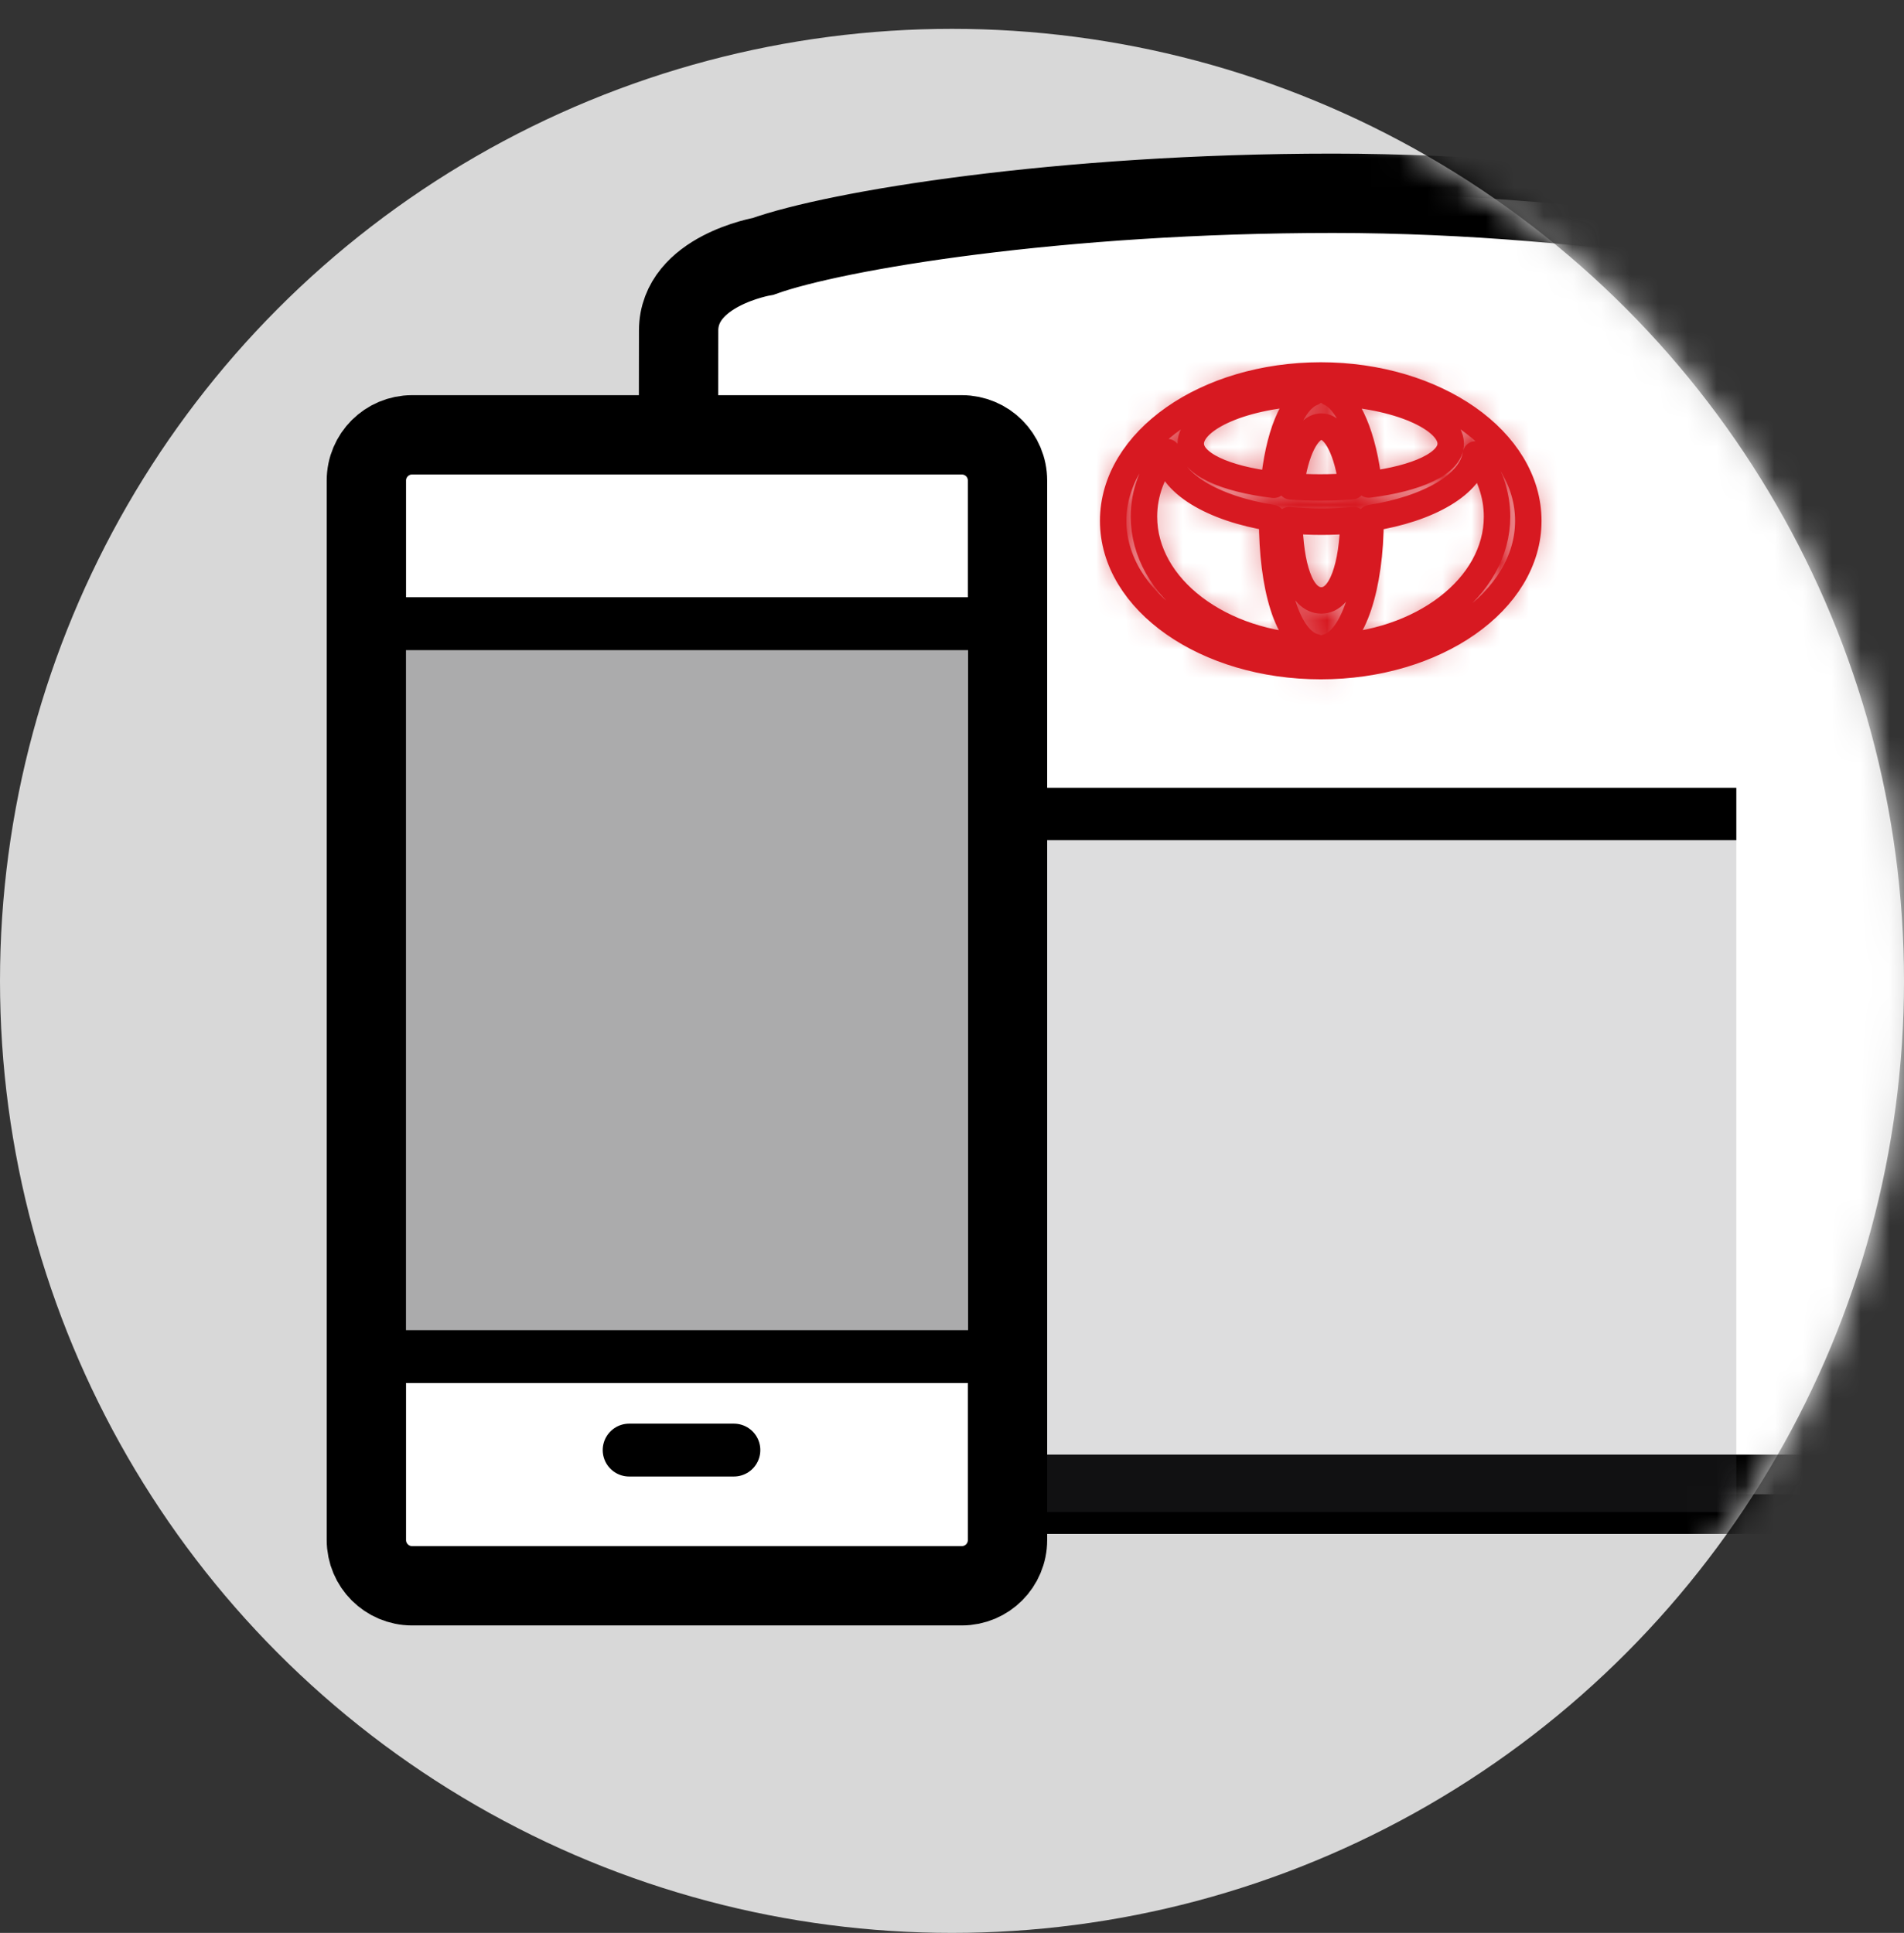 <svg xmlns="http://www.w3.org/2000/svg" xmlns:xlink="http://www.w3.org/1999/xlink" width="66" height="67" viewBox="0 0 66 67">
    <rect x="0" y="0" width="66" height="67" fill="#333333" stroke="none"/>
    <defs>
        <path id="7ab6co1hxa" d="M32.998 0C14.881 0 .17 14.604 0 32.685v.632C.17 51.396 14.881 66 32.998 66c18.227 0 33-14.775 33-33s-14.773-33-33-33z"/>
        <path id="2tt8ojq3cc" d="M32.998 0C14.881 0 .17 14.604 0 32.685v.632C.17 51.396 14.881 66 32.998 66c18.227 0 33-14.775 33-33s-14.773-33-33-33z"/>
        <path id="miura4wrde" d="M32.998 0C14.881 0 .17 14.604 0 32.685v.632C.17 51.396 14.881 66 32.998 66c18.227 0 33-14.775 33-33s-14.773-33-33-33z"/>
        <path id="h9h51gm1gg" d="M.086 5.054c0 2.78 3.221 5.034 7.196 5.034 3.975 0 7.194-2.253 7.194-5.034 0-2.782-3.22-5.037-7.194-5.037C3.307.018.086 2.273.086 5.054zm2.69-2.675C2.776 1.5 4.635.665 6.998.606c-.712.28-1.19 1.546-1.346 3.197-1.687-.201-2.876-.724-2.876-1.424zM7.585.608c2.337.07 4.202.898 4.202 1.77 0 .692-1.18 1.209-2.84 1.418C8.77 2.152 8.239.892 7.585.608zm-1.34 3.25c.142-1.2.564-2.071 1.059-2.071.493 0 .913.867 1.06 2.066-.356.03-.72.044-1.1.044-.352 0-.695-.013-1.02-.039zm-5.09 1.049c0-.812.291-1.575.801-2.237.072 1.062 1.575 1.96 3.641 2.283v.051c0 2.305.515 4.199 1.5 4.431-3.298-.068-5.942-2.07-5.942-4.528zm7.854.097v-.047c2.022-.316 3.507-1.176 3.648-2.206.472.643.736 1.379.736 2.156 0 2.45-2.619 4.44-5.895 4.528C8.41 9.2 9.01 7.307 9.01 5.005zm-.59.028c-.033 1.556-.4 2.779-1.115 2.779-.739 0-1.083-1.225-1.115-2.78.363.034.736.054 1.122.054.38 0 .748-.02 1.108-.053z"/>
        <path id="rm8m6hunji" d="M32.998 0C14.881 0 .17 14.604 0 32.685v.632C.17 51.396 14.881 66 32.998 66c18.227 0 33-14.775 33-33"/>
        <path id="v694wce48k" d="M32.998 0C14.881 0 .17 14.604 0 32.685v.632C.17 51.396 14.881 66 32.998 66c18.227 0 33-14.775 33-33s-14.773-33-33-33z"/>
        <path id="1vgfsj48am" d="M32.998 0C14.881 0 .17 14.604 0 32.685v.632C.17 51.396 14.881 66 32.998 66c18.227 0 33-14.775 33-33s-14.773-33-33-33z"/>
    </defs>
    <g fill="none" fill-rule="evenodd">
        <g>
            <g transform="translate(-380 -942) translate(380 942)">
                <circle cx="33" cy="34" r="33" fill="#D8D8D8"/>
                <g>
                    <g transform="translate(0 1)">
                        <g>
                            <mask id="f264oz3fyb" fill="#fff">
                                <use xlink:href="#7ab6co1hxa"/>
                            </mask>
                            <path fill="#FFF" d="M23.47 50.795h44.608v-40.41s.19-1.403-1.713-2.142C64.365 7.464 55.7 5.7 46.202 5.7c-9.496 0-17.226 1.283-19.75 2.187 0 0-2.928.5-2.928 2.572 0 2.07-.053 40.337-.053 40.337" mask="url(#f264oz3fyb)"/>
                            <path stroke="#000" stroke-width="2.75" d="M23.47 50.795h44.608v-40.41s.19-1.403-1.713-2.142C64.365 7.464 55.7 5.7 46.202 5.7c-9.496 0-17.226 1.283-19.75 2.187 0 0-2.928.5-2.928 2.572 0 2.07-.053 40.337-.053 40.337z" mask="url(#f264oz3fyb)"/>
                        </g>
                        <g>
                            <mask id="m7949nyvsd" fill="#fff">
                                <use xlink:href="#2tt8ojq3cc"/>
                            </mask>
                            <path fill="#58595B" fill-opacity=".2" d="M30.719 51.412L60.187 51.412 60.187 26.308 30.719 26.308z" mask="url(#m7949nyvsd)"/>
                        </g>
                        <mask id="tw7r47h8df" fill="#fff">
                            <use xlink:href="#miura4wrde"/>
                        </mask>
                        <path fill="#000" d="M30.65 28.122L60.187 28.122 60.187 26.308 30.65 26.308z" mask="url(#tw7r47h8df)"/>
                    </g>
                    <g transform="translate(0 1) translate(38.5 12)">
                        <mask id="vtfrs1dfyh" fill="#fff">
                            <use xlink:href="#h9h51gm1gg"/>
                        </mask>
                        <path fill="#D71921" d="M-7.108 17.284L21.672 17.284 21.672 -7.178 -7.108 -7.178z" mask="url(#vtfrs1dfyh)"/>
                    </g>
                    <g>
                        <g stroke="#D71921" stroke-linecap="round" stroke-linejoin="round" stroke-width=".917">
                            <path d="M8 9.436c.91-.237 1.508-2.13 1.508-4.431v-.048c2.024-.315 3.507-1.175 3.648-2.205.471.643.737 1.376.737 2.156 0 2.447-2.62 4.44-5.894 4.528M1.654 4.908c0-.814.291-1.575.803-2.237.071 1.063 1.573 1.958 3.64 2.284v.05c0 2.302.516 4.198 1.499 4.43-3.297-.069-5.942-2.069-5.942-4.527m6.431-4.3c2.338.068 4.202.899 4.202 1.77 0 .69-1.18 1.21-2.841 1.417C9.27 2.152 8.74.89 8.086.608m-.281 1.18c.493 0 .913.866 1.06 2.065-.356.03-.723.044-1.102.044-.35 0-.693-.012-1.02-.038.147-1.201.567-2.072 1.062-2.072M7.499.607c-.714.278-1.192 1.545-1.346 3.197-1.687-.202-2.877-.724-2.877-1.426 0-.879 1.86-1.713 4.223-1.771M6.69 5.03c.361.035.735.054 1.12.054.38 0 .75-.019 1.108-.054-.033 1.557-.4 2.782-1.113 2.782-.74 0-1.084-1.227-1.115-2.782M7.783.016C3.808.016.587 2.273.587 5.054s3.221 5.035 7.196 5.035c3.974 0 7.194-2.254 7.194-5.035S11.757.016 7.783.016" transform="translate(0 1) translate(38 12)"/>
                        </g>
                        <g transform="translate(0 1)">
                            <mask id="b1zufypuij" fill="#fff">
                                <use xlink:href="#rm8m6hunji"/>
                            </mask>
                            <path fill="#FFF" d="M33.341 53.967H14.284c-.875 0-1.584-.71-1.584-1.586V15.657c0-.876.71-1.584 1.584-1.584H33.34c.877 0 1.584.708 1.584 1.584v36.724c0 .876-.707 1.586-1.584 1.586" mask="url(#b1zufypuij)"/>
                        </g>
                        <g transform="translate(0 1)">
                            <mask id="4vyz5tindl" fill="#fff">
                                <use xlink:href="#v694wce48k"/>
                            </mask>
                            <path stroke="#000" stroke-width="2.75" d="M33.341 53.967H14.284c-.875 0-1.584-.71-1.584-1.586V15.657c0-.876.71-1.584 1.584-1.584H33.34c.877 0 1.584.708 1.584 1.584v36.724c0 .876-.707 1.586-1.584 1.586z" mask="url(#4vyz5tindl)"/>
                        </g>
                        <g transform="translate(0 1)">
                            <mask id="nighljmd0n" fill="#fff">
                                <use xlink:href="#1vgfsj48am"/>
                            </mask>
                            <path fill="#58595B" fill-opacity=".5" d="M14.065 46.369L33.535 46.369 33.535 19.982 14.065 19.982z" mask="url(#nighljmd0n)"/>
                        </g>
                        <g stroke="#000" stroke-width="1.833">
                            <path d="M0.765 1.619L21.458 1.619" transform="translate(0 1) translate(13 19)"/>
                        </g>
                        <g stroke="#000" stroke-width="1.833">
                            <path d="M0.765 1.023L21.458 1.023" transform="translate(0 1) translate(13 45)"/>
                        </g>
                    </g>
                    <path stroke="#000" stroke-linecap="round" stroke-linejoin="round" stroke-width="1.833" d="M21.809 49.264L25.439 49.264" transform="translate(0 1)"/>
                </g>
            </g>
        </g>
    </g>
</svg>
